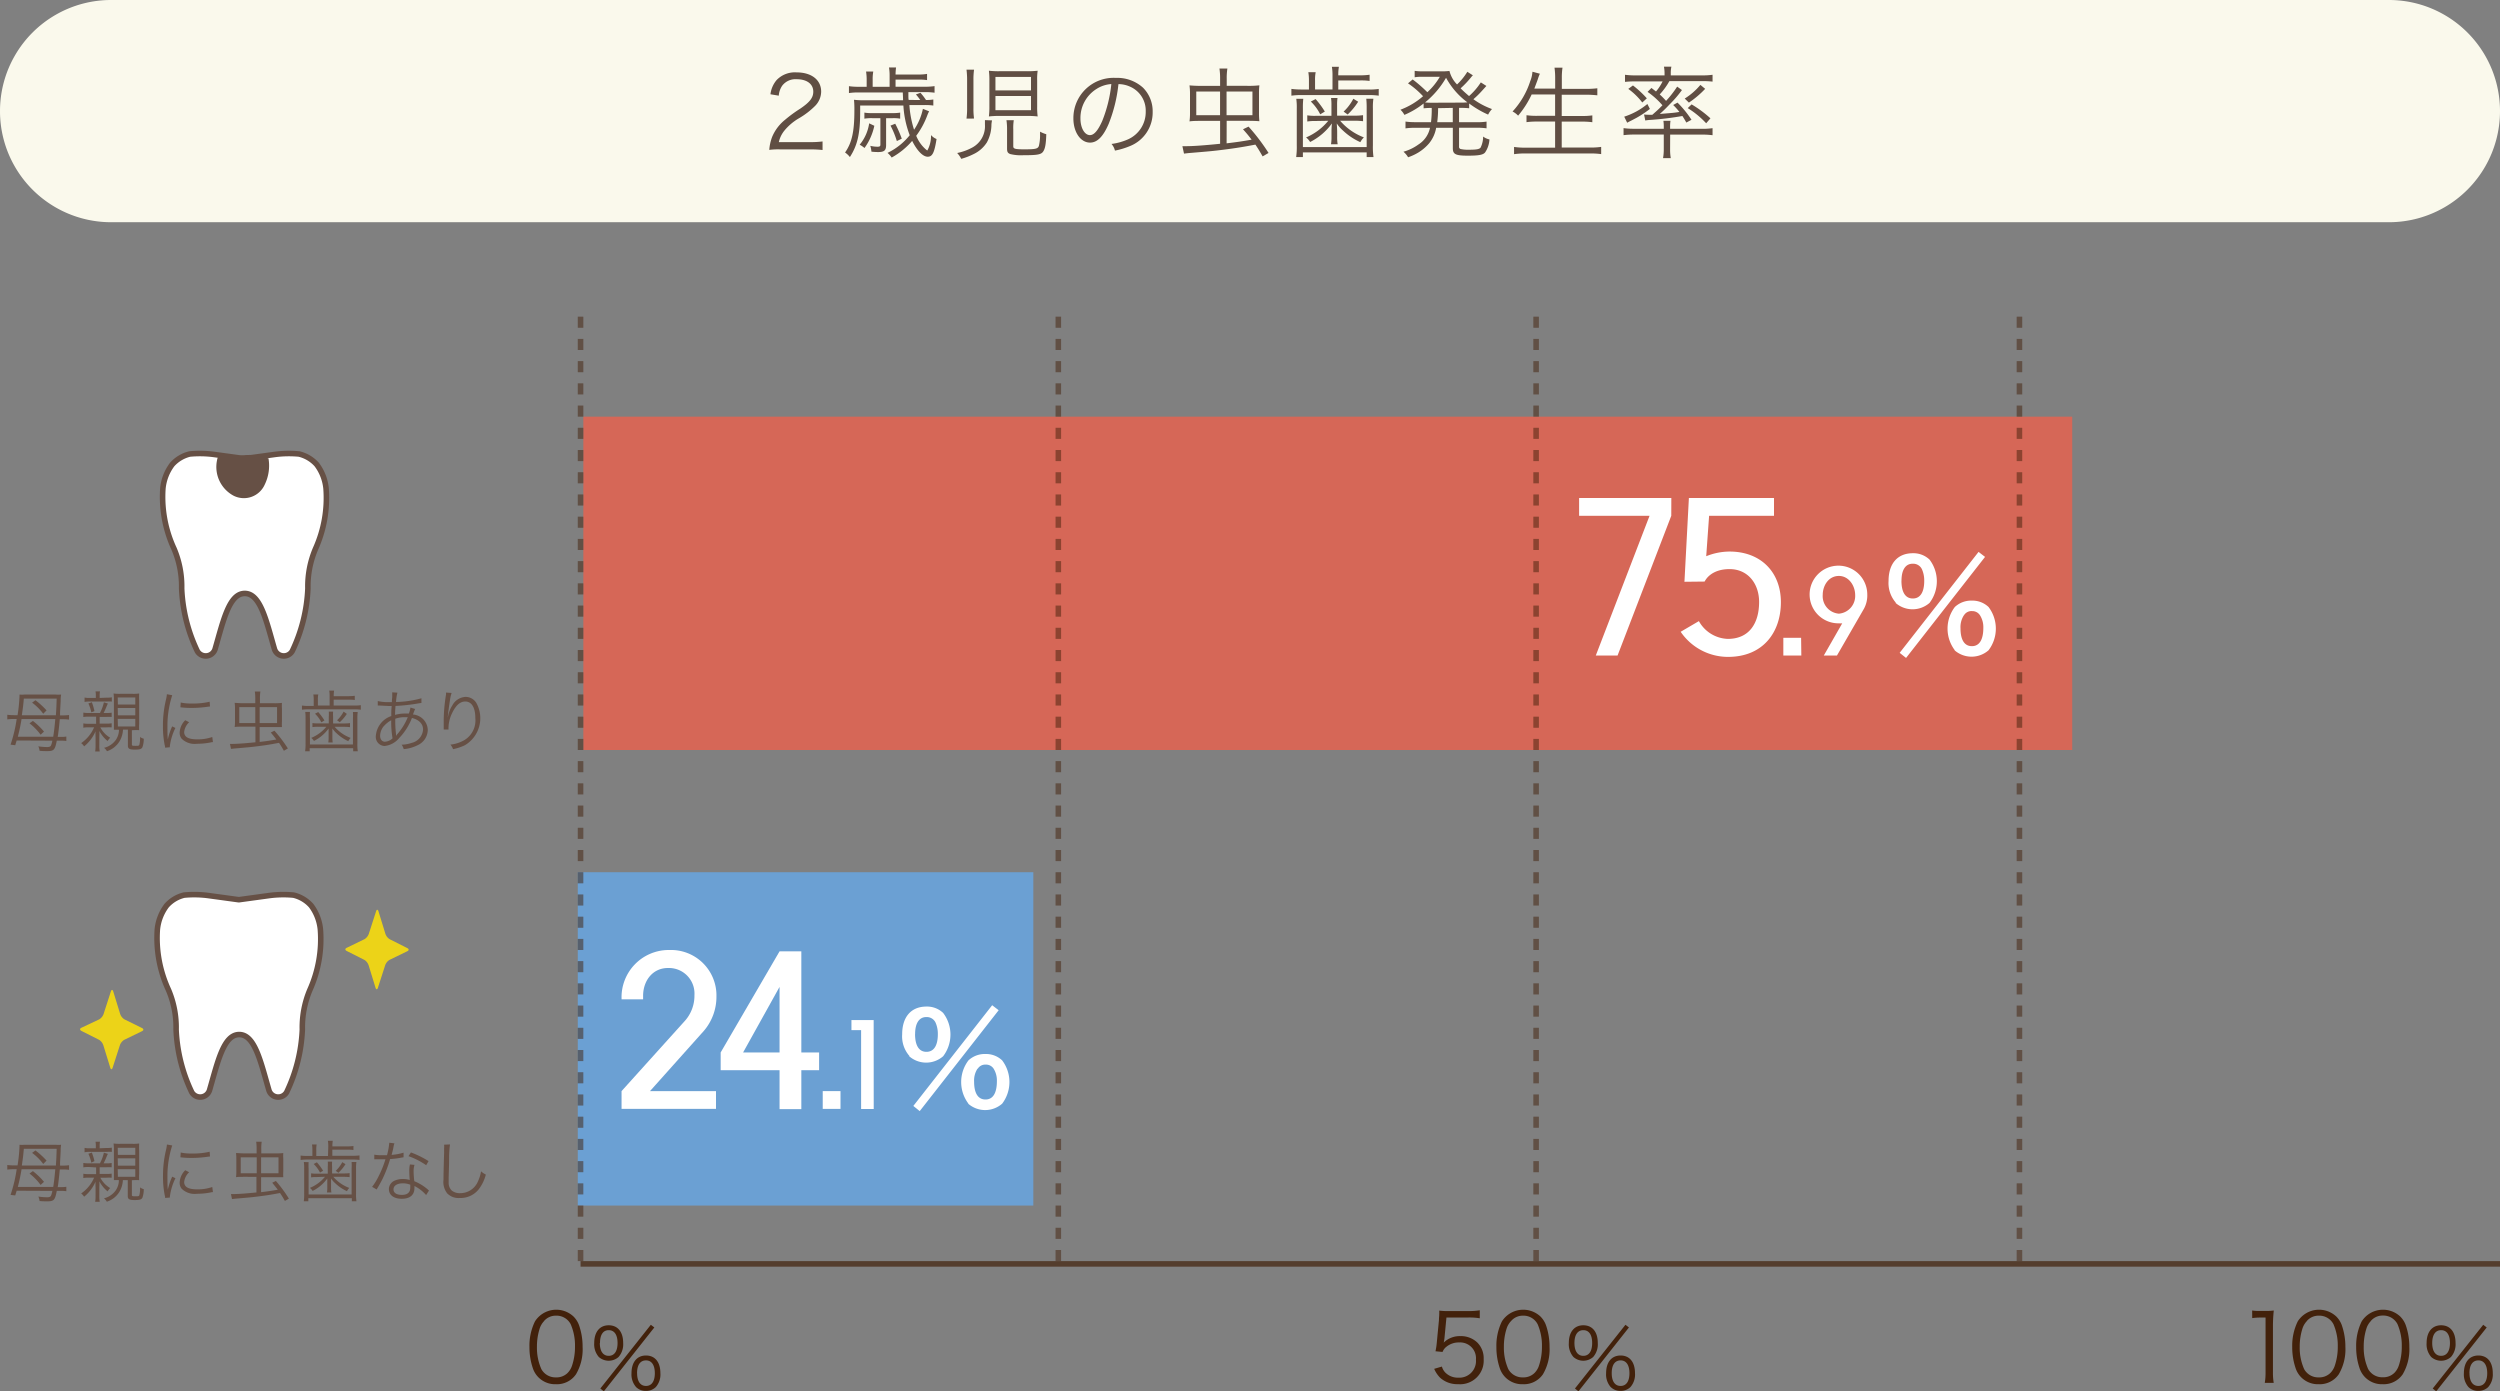 <svg xmlns="http://www.w3.org/2000/svg" viewBox="0 0 450 250.44"><rect x="0" y="0" width="450" height="250.44" fill="#808080" stroke="none"/><defs><style>.cls-1{fill:#faf9ec;}.cls-1,.cls-10,.cls-9{fill-rule:evenodd;}.cls-2{fill:#eb614c;opacity:0.8;}.cls-3{fill:#6ba0d3;}.cls-10,.cls-4{fill:#665045;}.cls-5{fill:#604e43;}.cls-6,.cls-7{fill:#42210b;}.cls-7{opacity:0.7;}.cls-8{fill:none;stroke:#42210b;stroke-miterlimit:10;stroke-dasharray:2 2;opacity:0.5;}.cls-12,.cls-9{fill:#fff;}.cls-9{stroke:#665045;stroke-linecap:round;stroke-linejoin:round;}.cls-11{fill:#ecd318;}</style></defs><title>img1</title><g id="レイヤー_2" data-name="レイヤー 2"><g id="contents"><path class="cls-1" d="M20,0H430a20,20,0,0,1,0,40H20A20,20,0,0,1,20,0Z"/><rect class="cls-2" x="105" y="75" width="268" height="60"/><rect class="cls-3" x="104" y="157" width="82" height="60"/><path class="cls-4" d="M3,133.29c-.1.32-.12.42-.26.85l-.84-.1A25.75,25.75,0,0,0,3,129.42H2.52a8.66,8.66,0,0,0-1.21.07v-.83a8.56,8.56,0,0,0,1.21.07h.64a27.45,27.45,0,0,0,.35-3.42c0-.07,0-.14,0-.29a5.64,5.64,0,0,0,.88,0H10a6.61,6.61,0,0,0,1,0,6.38,6.38,0,0,0-.08.8v.36l-.11,2c0,.11,0,.2,0,.59h.41a8.56,8.56,0,0,0,1.21-.07v.83a8.31,8.31,0,0,0-1.21-.07h-.46c-.11,1.21-.23,2.36-.37,3.18h.55a5.77,5.77,0,0,0,1-.06v.8a6.35,6.35,0,0,0-1.06-.06h-.66c-.31,1.66-.52,1.88-1.71,1.88-.42,0-.91,0-1.39-.06a2.44,2.44,0,0,0-.22-.8,10.77,10.77,0,0,0,1.59.13c.36,0,.56-.08.67-.25a3.28,3.28,0,0,0,.26-.9Zm.88-3.86c-.2,1.2-.37,2-.67,3.18H9.58c.14-.88.24-1.67.37-3.18Zm6.18-.68c.08-1.32.1-1.47.14-3H4.29c-.12,1.39-.16,1.63-.36,3Zm-2.75,3.5a10,10,0,0,0-2-2.05l.61-.44a12.91,12.91,0,0,1,2,1.93Zm.47-3.77a9.43,9.43,0,0,0-2-2l.6-.44a14.3,14.3,0,0,1,2,1.83Z"/><path class="cls-4" d="M16,129a4.34,4.34,0,0,0-1,.07v-.8a5.11,5.11,0,0,0,1,.07H18a3.09,3.09,0,0,1,.14-.31,7.12,7.12,0,0,0,.56-1.61l.72.22c-.12.24-.12.24-.37.84-.16.37-.23.53-.4.86h.5a4.85,4.85,0,0,0,.95-.06v.77a7.23,7.23,0,0,0-1,0H17.94v1.2H19.1a5.27,5.27,0,0,0,1-.06v.74a7,7,0,0,0-1,0H18.06a4.63,4.63,0,0,0,1.77,1.86,3.32,3.32,0,0,0-.46.6,5.83,5.83,0,0,1-1.49-1.82,7.42,7.42,0,0,1,0,1v1.56a5.79,5.79,0,0,0,.07,1.13h-.82a6.14,6.14,0,0,0,.07-1.13v-1.5a7.92,7.92,0,0,1,0-1,7.12,7.12,0,0,1-2.06,2.72,2.31,2.31,0,0,0-.53-.59,6.56,6.56,0,0,0,2.33-2.84H16a4.4,4.4,0,0,0-1,.07v-.78a4.27,4.27,0,0,0,1,.07h1.3V129Zm3.13-3.42a6,6,0,0,0,1-.06v.76a6.5,6.5,0,0,0-.91,0H16.08a3.9,3.9,0,0,0-.86.07v-.79a4.3,4.3,0,0,0,.95.07h1.08v-.34a4,4,0,0,0-.06-.84H18a3.83,3.83,0,0,0-.06.83v.35Zm-2.69,2.64a7.8,7.8,0,0,0-.53-1.6l.62-.22A9.72,9.72,0,0,1,17,128Zm4.89,3.14a8.24,8.24,0,0,0-.83,0c0-.29,0-.52,0-1.17V126a7.42,7.42,0,0,0-.06-1.17,8,8,0,0,0,1.15.06h2.3a7.37,7.37,0,0,0,1.16-.06,12.07,12.07,0,0,0,0,1.25v4.22a8.8,8.8,0,0,0,0,1.13,8.38,8.38,0,0,0-1.09,0h-.22V134c0,.22.08.25.62.25s.66,0,.73-.22a5.1,5.1,0,0,0,.12-1.38,1.91,1.91,0,0,0,.67.32,4.49,4.49,0,0,1-.24,1.52c-.17.34-.48.44-1.37.44s-1.25-.12-1.25-.71v-2.89h-.88a4.49,4.49,0,0,1-.65,2.15,4.2,4.2,0,0,1-2.24,1.74,1.93,1.93,0,0,0-.52-.61,3.64,3.64,0,0,0,2.14-1.46,3.31,3.31,0,0,0,.55-1.81Zm-.11-4.54h3.13v-1.28H21.19Zm0,1.94h3.13v-1.32H21.19Zm0,2h3.13V129.4H21.19Z"/><path class="cls-4" d="M31,125.14a16.93,16.93,0,0,0-.5,1.92,17.73,17.73,0,0,0-.36,3.75c0,.94,0,1.64.07,2.28a11.15,11.15,0,0,1,.78-2.34l.58.28a10.46,10.46,0,0,0-1,3.3v.18l-.86.07c0-.19,0-.25-.07-.48a17.18,17.18,0,0,1-.31-3.39,19.86,19.86,0,0,1,.54-4.75,6.65,6.65,0,0,0,.17-1ZM34.05,130a2.79,2.79,0,0,0-.9,1.76c0,.89.76,1.32,2.3,1.32a7.9,7.9,0,0,0,2.76-.42l.12.92c-.16,0-.18,0-.42.06a12.44,12.44,0,0,1-2.46.24,3.33,3.33,0,0,1-2.75-.91,1.7,1.7,0,0,1-.36-1.1,3.31,3.31,0,0,1,1-2.23Zm-1.52-3.55a8.15,8.15,0,0,0,2,.18,12.82,12.82,0,0,0,3.21-.32l.06.85-.83.11a20.29,20.29,0,0,1-2.58.16,16,16,0,0,1-1.92-.12Z"/><path class="cls-4" d="M46.74,133.55c1.39-.17,1.87-.24,3-.44-.35-.46-.52-.66-1-1.26l.66-.32a24.35,24.35,0,0,1,2.42,3.19l-.72.42c-.38-.67-.52-.9-.88-1.43-1.44.28-2.3.42-3.83.61-1.34.17-1.49.18-4.29.42l-.52.06-.19-.9a5.45,5.45,0,0,0,.59,0c.73,0,2.21-.11,4-.29v-2.81H43.62c-.48,0-1,0-1.38.06a6.82,6.82,0,0,0,.06-1v-2.34a7.32,7.32,0,0,0-.06-1c.41,0,.86.06,1.48.06h2.23v-.86a8.2,8.2,0,0,0-.08-1.24h1a7.38,7.38,0,0,0-.08,1.24v.86h2.48a11.51,11.51,0,0,0,1.48-.06,8.35,8.35,0,0,0,0,1v2.35a8.6,8.6,0,0,0,0,1c-.4,0-.79,0-1.4,0H46.74Zm-3.67-6.27v2.87h2.88v-2.87Zm6.8,2.87v-2.87H46.74v2.87Z"/><path class="cls-4" d="M59.33,125.31a5.91,5.91,0,0,0-.07-1h.88a5.64,5.64,0,0,0-.07,1h2.61a7.9,7.9,0,0,0,1.18-.07V126a7.45,7.45,0,0,0-1.18-.06H60.06V127h3.68a8.07,8.07,0,0,0,1.21-.07v.82a8.3,8.3,0,0,0-1.21-.07H55.62a9,9,0,0,0-1.27.07V127a9.07,9.07,0,0,0,1.28.07h.84V126a5.89,5.89,0,0,0-.07-1h.89a4.74,4.74,0,0,0-.07,1V127h2.11Zm-3.54,2.84a10.16,10.16,0,0,0,0,1.19V134h7.74v-4.65a10.72,10.72,0,0,0,0-1.19h.86a7.44,7.44,0,0,0-.06,1.2v4.45a8.61,8.61,0,0,0,.07,1.42h-.83v-.56H55.74v.56h-.82A8.86,8.86,0,0,0,55,133.8v-4.45a7.68,7.68,0,0,0-.06-1.2Zm1.45,2.67a6,6,0,0,0-1,.06v-.73a5.59,5.59,0,0,0,1,.06h1.94V129a5.87,5.87,0,0,0,0-.91h.78a5.86,5.86,0,0,0,0,.91v1.22H62a7.24,7.24,0,0,0,1-.06v.73a7.63,7.63,0,0,0-1-.06H60.24a7.1,7.1,0,0,0,2.88,2,2.33,2.33,0,0,0-.43.58A7.55,7.55,0,0,1,60.6,132a4.18,4.18,0,0,1-.77-.88c0,.56,0,.79,0,1v.61a4.88,4.88,0,0,0,.06.91h-.8a5,5,0,0,0,.06-.91v-.6c0-.26,0-.41,0-1a7.22,7.22,0,0,1-2.64,2.24,2,2,0,0,0-.49-.55,7,7,0,0,0,2.72-2Zm.6-.8a5.64,5.64,0,0,0-1.14-1.55l.58-.3a10.81,10.81,0,0,1,1.12,1.51Zm4.59-1.52A8,8,0,0,1,61.16,130l-.49-.35a5.69,5.69,0,0,0,1.18-1.56Z"/><path class="cls-4" d="M68,126.19a8.36,8.36,0,0,0,2.24.19h.3c0-.29,0-.29.06-.9,0-.13,0-.6,0-.68a1.26,1.26,0,0,0,0-.18l.94.06a8,8,0,0,0-.25,1.68,18.4,18.4,0,0,0,4.57-.67l0,.84-.42.06a33.57,33.57,0,0,1-4.25.48c-.07,1-.07,1-.08,1.61a6.34,6.34,0,0,1,1.78-.24c.25,0,.4,0,.7,0a4.52,4.52,0,0,0,.29-1.08l.83.25c0,.07-.17.4-.37,1A2.88,2.88,0,0,1,77,131.39a3.08,3.08,0,0,1-1.88,2.77,6.63,6.63,0,0,1-2.45.68,2.46,2.46,0,0,0-.38-.8,5.59,5.59,0,0,0,1.8-.32,2.64,2.64,0,0,0,2.06-2.4c0-1-.68-1.75-2-2.09a10.79,10.79,0,0,1-2.28,3.6,3.93,3.93,0,0,1-2.67,1.45,1.64,1.64,0,0,1-1.55-1.82,4.09,4.09,0,0,1,2.78-3.57c0-.88,0-.94.07-1.81H70L68.42,127H68Zm1.15,4.44a2.83,2.83,0,0,0-.73,1.79c0,.66.35,1.09.86,1.09a2.17,2.17,0,0,0,1.38-.61,17,17,0,0,1-.24-3.25A4.29,4.29,0,0,0,69.18,130.62Zm2.19,1.77a1.3,1.3,0,0,1,.23-.31,10.84,10.84,0,0,0,1.83-3l-.58,0a5.4,5.4,0,0,0-1.67.28,20.13,20.13,0,0,0,.13,2.75.81.81,0,0,1,0,.17v.13Z"/><path class="cls-4" d="M81.29,124.73A6.84,6.84,0,0,0,81,126c-.19,1.21-.36,2.52-.4,3.13h0l.08-.35a5.35,5.35,0,0,1,.73-1.79,2.86,2.86,0,0,1,2.4-1.55,2.26,2.26,0,0,1,1.92,1.07,5.65,5.65,0,0,1-2.05,7.63,9.11,9.11,0,0,1-2.13.71,2.48,2.48,0,0,0-.48-.82,6.32,6.32,0,0,0,2.43-.76,4.13,4.13,0,0,0,2.06-4c0-1.93-.67-3-1.82-3-.91,0-1.68.68-2.36,2.09a6.25,6.25,0,0,0-.65,2.67s0,.11,0,.29l-.86,0V131l0-1.25v-.28a30.32,30.32,0,0,1,.41-4.43,2.4,2.4,0,0,0,0-.38Z"/><path class="cls-4" d="M3,214.33c-.1.32-.12.42-.26.85l-.84-.1A25.75,25.75,0,0,0,3,210.46H2.52a8.66,8.66,0,0,0-1.21.07v-.83a8.56,8.56,0,0,0,1.21.07h.64a27.45,27.45,0,0,0,.35-3.42c0-.07,0-.14,0-.29a5.64,5.64,0,0,0,.88,0H10a6.61,6.61,0,0,0,1,0,6.38,6.38,0,0,0-.08.8v.36l-.11,2c0,.11,0,.2,0,.59h.41a8.56,8.56,0,0,0,1.21-.07v.83a8.31,8.31,0,0,0-1.21-.07h-.46c-.11,1.21-.23,2.36-.37,3.18h.55a5.77,5.77,0,0,0,1-.06v.8a6.35,6.35,0,0,0-1.06-.06h-.66c-.31,1.66-.52,1.88-1.71,1.88-.42,0-.91,0-1.39-.06a2.44,2.44,0,0,0-.22-.8,10.77,10.77,0,0,0,1.59.13c.36,0,.56-.08.67-.25a3.28,3.28,0,0,0,.26-.9Zm.88-3.86c-.2,1.2-.37,2-.67,3.18H9.58c.14-.88.24-1.67.37-3.18Zm6.18-.68c.08-1.32.1-1.47.14-3H4.29c-.12,1.39-.16,1.63-.36,3Zm-2.75,3.5a10,10,0,0,0-2-2.05l.61-.44a12.91,12.91,0,0,1,2,1.93Zm.47-3.77a9.43,9.43,0,0,0-2-2l.6-.44a14.3,14.3,0,0,1,2,1.83Z"/><path class="cls-4" d="M16,210.06a4.34,4.34,0,0,0-1,.07v-.8a5.11,5.11,0,0,0,1,.07H18a3.09,3.09,0,0,1,.14-.31,7.12,7.12,0,0,0,.56-1.61l.72.22c-.12.24-.12.24-.37.84-.16.37-.23.53-.4.86h.5a4.85,4.85,0,0,0,.95-.06v.77a7.23,7.23,0,0,0-1,0H17.94v1.2H19.1a5.27,5.27,0,0,0,1-.06v.74a7,7,0,0,0-1,0H18.06a4.63,4.63,0,0,0,1.77,1.86,3.32,3.32,0,0,0-.46.6,5.83,5.83,0,0,1-1.49-1.82,7.42,7.42,0,0,1,0,1v1.56a5.79,5.79,0,0,0,.07,1.13h-.82a6.14,6.14,0,0,0,.07-1.13v-1.5a7.92,7.92,0,0,1,0-1,7.12,7.12,0,0,1-2.06,2.72,2.31,2.31,0,0,0-.53-.59,6.56,6.56,0,0,0,2.33-2.84H16a4.4,4.4,0,0,0-1,.07v-.78a4.27,4.27,0,0,0,1,.07h1.3v-1.2Zm3.13-3.42a6,6,0,0,0,1-.06v.76a6.5,6.5,0,0,0-.91,0H16.08a3.9,3.9,0,0,0-.86.07v-.79a4.3,4.3,0,0,0,.95.07h1.08v-.34a4,4,0,0,0-.06-.84H18a3.83,3.83,0,0,0-.06.83v.35Zm-2.69,2.64a7.8,7.8,0,0,0-.53-1.6l.62-.22A9.72,9.72,0,0,1,17,209Zm4.89,3.14a8.24,8.24,0,0,0-.83,0c0-.29,0-.52,0-1.17V207a7.42,7.42,0,0,0-.06-1.17,8,8,0,0,0,1.15.06h2.3a7.37,7.37,0,0,0,1.16-.06,12.07,12.07,0,0,0,0,1.25v4.22a8.8,8.8,0,0,0,0,1.13,8.38,8.38,0,0,0-1.09,0h-.22v2.65c0,.22.08.25.62.25s.66,0,.73-.22a5.1,5.1,0,0,0,.12-1.38,1.91,1.91,0,0,0,.67.32,4.49,4.49,0,0,1-.24,1.52c-.17.34-.48.44-1.37.44S23,215.9,23,215.31v-2.89h-.88a4.49,4.49,0,0,1-.65,2.15,4.2,4.2,0,0,1-2.24,1.74,1.93,1.93,0,0,0-.52-.61,3.64,3.64,0,0,0,2.14-1.46,3.31,3.31,0,0,0,.55-1.81Zm-.11-4.54h3.13v-1.28H21.19Zm0,1.94h3.13V208.5H21.19Zm0,2h3.13v-1.37H21.19Z"/><path class="cls-4" d="M31,206.18a16.93,16.93,0,0,0-.5,1.92,17.73,17.73,0,0,0-.36,3.75c0,.94,0,1.64.07,2.28A11.15,11.15,0,0,1,31,211.8l.58.28a10.46,10.46,0,0,0-1,3.3v.18l-.86.07c0-.19,0-.25-.07-.48a17.18,17.18,0,0,1-.31-3.39,19.86,19.86,0,0,1,.54-4.75,6.65,6.65,0,0,0,.17-1ZM34.05,211a2.79,2.79,0,0,0-.9,1.76c0,.89.76,1.32,2.3,1.32a7.9,7.9,0,0,0,2.76-.42l.12.92c-.16,0-.18,0-.42.06a12.44,12.44,0,0,1-2.46.24,3.33,3.33,0,0,1-2.75-.91,1.7,1.7,0,0,1-.36-1.1,3.31,3.31,0,0,1,1-2.23Zm-1.52-3.55a8.15,8.15,0,0,0,2,.18,12.82,12.82,0,0,0,3.21-.32l.06.85-.83.11a20.29,20.29,0,0,1-2.58.16,16,16,0,0,1-1.92-.12Z"/><path class="cls-4" d="M47,214.59c1.39-.17,1.87-.24,3-.44-.35-.46-.52-.66-1-1.26l.66-.32A24.35,24.35,0,0,1,52,215.75l-.72.42c-.38-.67-.52-.9-.88-1.43-1.44.28-2.3.42-3.83.61-1.34.17-1.49.18-4.29.42l-.52.06-.19-.9a5.45,5.45,0,0,0,.59,0c.73,0,2.21-.11,4-.29v-2.81H43.86c-.48,0-1,0-1.38.06a6.82,6.82,0,0,0,.06-1v-2.34a7.32,7.32,0,0,0-.06-1c.41,0,.86.06,1.48.06h2.23v-.86a8.2,8.2,0,0,0-.08-1.24h1a7.38,7.38,0,0,0-.08,1.24v.86h2.48a11.51,11.51,0,0,0,1.48-.06,8.35,8.35,0,0,0,0,1v2.35a8.6,8.6,0,0,0,0,1c-.4,0-.79,0-1.4,0H47Zm-3.67-6.27v2.87h2.88v-2.87Zm6.8,2.87v-2.87H47v2.87Z"/><path class="cls-4" d="M59.09,206.35a6,6,0,0,0-.07-1h.88a5.64,5.64,0,0,0-.07,1h2.61a7.9,7.9,0,0,0,1.18-.07V207a7.45,7.45,0,0,0-1.18-.06H59.82v1.1H63.5a8.08,8.08,0,0,0,1.21-.07v.82a8.3,8.3,0,0,0-1.21-.07H55.38a9,9,0,0,0-1.27.07V208a9.07,9.07,0,0,0,1.28.07h.84V207a5.89,5.89,0,0,0-.07-1H57a4.74,4.74,0,0,0-.07,1v1.08h2.11Zm-3.54,2.84a10.16,10.16,0,0,0,0,1.19V215h7.74v-4.65a10.72,10.72,0,0,0,0-1.19h.86a7.51,7.51,0,0,0-.06,1.2v4.45a8.61,8.61,0,0,0,.07,1.42h-.83v-.56H55.5v.56h-.82a8.86,8.86,0,0,0,.07-1.42v-4.45a7.68,7.68,0,0,0-.06-1.2ZM57,211.87a6,6,0,0,0-1,.06v-.73a5.59,5.59,0,0,0,1,.06H59V210a5.87,5.87,0,0,0,0-.91h.78a5.87,5.87,0,0,0,0,.91v1.22h2.15a7.24,7.24,0,0,0,1-.06v.73a7.63,7.63,0,0,0-1-.06H60a7.1,7.1,0,0,0,2.88,2,2.33,2.33,0,0,0-.43.58A7.55,7.55,0,0,1,60.36,213a4.18,4.18,0,0,1-.77-.88c0,.56,0,.79,0,1v.61a4.88,4.88,0,0,0,.06.91h-.8a5,5,0,0,0,.06-.91v-.6c0-.26,0-.41,0-1a7.22,7.22,0,0,1-2.64,2.24,2,2,0,0,0-.49-.55,7,7,0,0,0,2.72-2Zm.6-.8a5.64,5.64,0,0,0-1.14-1.55l.58-.3a10.81,10.81,0,0,1,1.12,1.51Zm4.59-1.52a8.06,8.06,0,0,1-1.27,1.55l-.49-.35a5.69,5.69,0,0,0,1.18-1.56Z"/><path class="cls-4" d="M71,205.8a3.76,3.76,0,0,0-.19.77c-.08.41-.16.7-.32,1.31a10,10,0,0,0,2.15-.4l0,.83-.42.07a14.39,14.39,0,0,1-2,.25,22.33,22.33,0,0,1-1.33,3.5c-.29.58-.4.78-.85,1.57-.11.17-.18.31-.24.41l-.82-.48a10.6,10.6,0,0,0,1.15-1.87,18,18,0,0,0,1.25-3.09l-.89,0H67.37v-.83a7.64,7.64,0,0,0,1.43.1h.86a12.38,12.38,0,0,0,.41-2.25Zm5.7,9.31a6.87,6.87,0,0,0-2.1-1.63,2.49,2.49,0,0,1,0,.38c0,1.24-.82,1.92-2.28,1.92S70,215.11,70,214a1.7,1.7,0,0,1,1.12-1.52,3.51,3.51,0,0,1,1.42-.26,3.93,3.93,0,0,1,1.21.18c-.06-.78-.08-1.34-.08-1.64a4.84,4.84,0,0,1,.12-1.16l.82.08a3.67,3.67,0,0,0-.16,1.12,14.25,14.25,0,0,0,.13,1.82A8.58,8.58,0,0,1,77,214.1a1.19,1.19,0,0,0,.22.19ZM72.5,213c-1,0-1.67.42-1.67,1.08s.58,1,1.52,1,1.5-.41,1.5-1.31c0-.14,0-.52,0-.52A3.55,3.55,0,0,0,72.5,213Zm4.21-3.26a13,13,0,0,0-3.18-1.63l.44-.67A16.51,16.51,0,0,1,77.14,209Z"/><path class="cls-4" d="M81,206a18.55,18.55,0,0,0-.16,2.53c0,1.44-.08,3.07-.08,3.61,0,.14,0,.44,0,.72a1.89,1.89,0,0,0,.56,1.44,2.26,2.26,0,0,0,1.5.47A3.44,3.44,0,0,0,86,212.72a7.1,7.1,0,0,0,.59-1.88,3.4,3.4,0,0,0,.86.58,7.29,7.29,0,0,1-1.33,2.72,4.2,4.2,0,0,1-3.38,1.5,2.84,2.84,0,0,1-2.25-.84,3.34,3.34,0,0,1-.66-2.46c0-.8,0-1.1.11-4.88,0-.36,0-.59,0-.78a3.72,3.72,0,0,0,0-.64Z"/><path class="cls-5" d="M140.47,26.89a12.8,12.8,0,0,0-2,.09,8.19,8.19,0,0,1,.52-2.35,7.83,7.83,0,0,1,2.32-3.07,24.1,24.1,0,0,1,2.73-2c1.77-1.2,2.35-2,2.35-3.07,0-1.36-1.14-2.23-3-2.23a3,3,0,0,0-2.59,1.16,3.61,3.61,0,0,0-.62,1.8l-1.5-.25a4.85,4.85,0,0,1,1.12-2.57,4.56,4.56,0,0,1,3.59-1.37c2.69,0,4.42,1.36,4.42,3.46a3.72,3.72,0,0,1-1.05,2.53,14.05,14.05,0,0,1-3,2.3,9.71,9.71,0,0,0-2.57,2.19,5,5,0,0,0-1,2.07h5.69a15.55,15.55,0,0,0,2.18-.12V27a20.08,20.08,0,0,0-2.19-.11Z"/><path class="cls-5" d="M165.64,18a8.13,8.13,0,0,0-.78-1l.82-.3a10.79,10.79,0,0,1,1,1.3,8,8,0,0,0,1.32-.09V19a10.12,10.12,0,0,0-1.62-.09h-2.69a18.44,18.44,0,0,0,.84,4.44,10.37,10.37,0,0,0,1.59-3.76l1.12.45a5.81,5.81,0,0,0-.32.71,14.64,14.64,0,0,1-2,3.69A6.38,6.38,0,0,0,166.78,27l.14.09h0a5.43,5.43,0,0,0,.66-2.78,2.53,2.53,0,0,0,1,.71c-.39,2.48-.75,3.19-1.59,3.19s-1.87-1-2.8-2.85a13.28,13.28,0,0,1-3.69,3,3.88,3.88,0,0,0-.75-.84,11.48,11.48,0,0,0,4-3.18A17.74,17.74,0,0,1,162.61,19h-7.78v1.21c0,3.91-.52,6-1.85,8.06a3.87,3.87,0,0,0-.87-.82c1.23-1.75,1.68-3.75,1.68-7.6a17.57,17.57,0,0,0-.07-1.89,14.36,14.36,0,0,0,1.75.09h7.08c0-.34,0-.34-.05-1.41h-8a11.27,11.27,0,0,0-1.69.11V15.51a11,11,0,0,0,1.71.11H156V14.37a9.23,9.23,0,0,0-.11-1.5h1.3a7.75,7.75,0,0,0-.11,1.52v1.23h3.05v-2a9.1,9.1,0,0,0-.11-1.48h1.27a10.78,10.78,0,0,0-.09,1.27h4.12a7.81,7.81,0,0,0,1.55-.11v1.12a9.05,9.05,0,0,0-1.55-.09h-4.12v1.28h5.33a11,11,0,0,0,1.69-.11v1.19a11.53,11.53,0,0,0-1.71-.11h-3c0,1.09,0,1.09.05,1.41Zm-8.26,4.64a10.51,10.51,0,0,1-1.77,4,4.71,4.71,0,0,0-.87-.59,7.75,7.75,0,0,0,1.71-3.85ZM157,21.27a7.65,7.65,0,0,0-1.41.09V20.27a7.31,7.31,0,0,0,1.41.09h3.67a7.74,7.74,0,0,0,1.36-.09v1.09a6.5,6.5,0,0,0-1.34-.09H159.5v4.82c0,1-.34,1.28-1.44,1.28a11.75,11.75,0,0,1-1.2-.07,5,5,0,0,0-.21-1.05,5.77,5.77,0,0,0,1.3.16c.39,0,.52-.09.52-.37V21.27Zm4.14,1a21.08,21.08,0,0,1,1.18,2.69l-.89.43a15.26,15.26,0,0,0-1.14-2.78Z"/><path class="cls-5" d="M178.57,21.67a4.7,4.7,0,0,0-.11.73,6.78,6.78,0,0,1-.82,3.23,5.79,5.79,0,0,1-2.46,2.14,11.51,11.51,0,0,1-2.16.82,4.52,4.52,0,0,0-.73-1.05,9.61,9.61,0,0,0,2.75-1,4.35,4.35,0,0,0,2.25-4.1c0-.32,0-.61,0-.82Zm-4.6-.32a14.18,14.18,0,0,0,.11-2V14.48a14.39,14.39,0,0,0-.11-1.94h1.36a12.69,12.69,0,0,0-.11,1.89v5a12,12,0,0,0,.11,1.91Zm12.72-2.14a12.66,12.66,0,0,0,.09,1.75,15.58,15.58,0,0,0-2-.09H180a15.76,15.76,0,0,0-2,.09,14.39,14.39,0,0,0,.09-1.87V14.57a13.49,13.49,0,0,0-.09-1.84,15,15,0,0,0,2,.09h4.78a15.82,15.82,0,0,0,2-.09,10.25,10.25,0,0,0-.09,1.73Zm-7.51-2.94h6.4V13.85h-6.4Zm0,3.57h6.4V17.28h-6.4Zm3.21,6.49c0,.46.32.55,2.05.55,2,0,2.41-.11,2.57-.66a8.29,8.29,0,0,0,.2-2.07V23.7a5.72,5.72,0,0,0,1.12.46c-.05,1.8-.21,2.64-.59,3.16s-1.14.62-3.55.62a8.1,8.1,0,0,1-2.35-.21c-.45-.18-.57-.39-.57-1V23.34a10.66,10.66,0,0,0-.11-1.71h1.32a9.41,9.41,0,0,0-.09,1.68Z"/><path class="cls-5" d="M199.58,22.25c-1,2.35-2.09,3.42-3.37,3.42-1.69,0-3-1.86-3-4.35a7.24,7.24,0,0,1,7.63-7.3,6.9,6.9,0,0,1,4.91,1.77,6,6,0,0,1,1.73,4.35,6.5,6.5,0,0,1-4.08,6.15,13.8,13.8,0,0,1-2.71.82,2.83,2.83,0,0,0-.62-1.2,10.68,10.68,0,0,0,3-.84,5.38,5.38,0,0,0,3.16-5,4.7,4.7,0,0,0-2.84-4.48,5.14,5.14,0,0,0-2.07-.45A26.74,26.74,0,0,1,199.58,22.25ZM197.39,16a6.17,6.17,0,0,0-2.91,5.32c0,1.71.75,3,1.71,3,.75,0,1.46-.84,2.23-2.59a24.5,24.5,0,0,0,1.62-6.6A5.63,5.63,0,0,0,197.39,16Z"/><path class="cls-5" d="M220.79,25.8c2.07-.25,2.78-.36,4.5-.66-.52-.68-.77-1-1.55-1.87l1-.48a36.23,36.23,0,0,1,3.6,4.74l-1.07.62c-.57-1-.77-1.34-1.3-2.12-2.14.41-3.42.62-5.69.91-2,.25-2.21.27-6.39.62l-.77.09-.29-1.34a8.27,8.27,0,0,0,.87,0c1.09,0,3.28-.16,5.92-.43V21.76h-3.46c-.71,0-1.46,0-2.05.09a10.2,10.2,0,0,0,.09-1.52V16.85a11,11,0,0,0-.09-1.48c.61.05,1.28.09,2.19.09h3.32V14.17a12.2,12.2,0,0,0-.12-1.84h1.43a11,11,0,0,0-.12,1.84v1.28h3.69a17.09,17.09,0,0,0,2.19-.09,12.53,12.53,0,0,0-.07,1.48v3.5a12.94,12.94,0,0,0,.07,1.48c-.59-.05-1.18-.07-2.09-.07h-3.8Zm-5.46-9.33v4.26h4.28V16.48Zm10.11,4.26V16.48h-4.66v4.26Z"/><path class="cls-5" d="M239.85,13.55a8.86,8.86,0,0,0-.11-1.52H241a8.39,8.39,0,0,0-.11,1.53h3.89a11.72,11.72,0,0,0,1.75-.11v1.12a11.05,11.05,0,0,0-1.75-.09h-3.89v1.64h5.48a12,12,0,0,0,1.8-.11v1.21a12.34,12.34,0,0,0-1.8-.11H234.34a13.37,13.37,0,0,0-1.89.11V16a13.48,13.48,0,0,0,1.91.11h1.25V14.51A8.85,8.85,0,0,0,235.5,13h1.32a7.08,7.08,0,0,0-.11,1.5v1.6h3.14Zm-5.26,4.23a15.16,15.16,0,0,0-.07,1.77v6.92H246V19.54a16,16,0,0,0-.07-1.77h1.28a11.14,11.14,0,0,0-.09,1.78v6.62a12.85,12.85,0,0,0,.11,2.1H246v-.84H234.52v.84h-1.21a13.25,13.25,0,0,0,.11-2.1V19.56a11.41,11.41,0,0,0-.09-1.78Zm2.16,4a8.84,8.84,0,0,0-1.44.09V20.76a8.3,8.3,0,0,0,1.46.09h2.89V19a8.81,8.81,0,0,0-.07-1.36h1.16a8.81,8.81,0,0,0-.07,1.36v1.82h3.19a10.52,10.52,0,0,0,1.48-.09v1.09a11.45,11.45,0,0,0-1.44-.09h-2.69a10.55,10.55,0,0,0,4.28,3,3.47,3.47,0,0,0-.64.86,11.18,11.18,0,0,1-3.1-2.07,6.22,6.22,0,0,1-1.14-1.3c.05.84.07,1.18.07,1.48v.91a7.26,7.26,0,0,0,.09,1.36h-1.2a7.38,7.38,0,0,0,.09-1.36V23.7c0-.39,0-.61.07-1.48a10.76,10.76,0,0,1-3.92,3.34,2.87,2.87,0,0,0-.73-.82,10.39,10.39,0,0,0,4-3Zm.89-1.2a8.35,8.35,0,0,0-1.69-2.3l.86-.45a16.13,16.13,0,0,1,1.66,2.25Zm6.83-2.27a11.91,11.91,0,0,1-1.89,2.3l-.73-.52a8.44,8.44,0,0,0,1.75-2.32Z"/><path class="cls-5" d="M257.58,22a18.53,18.53,0,0,0,.13-2.57,11.66,11.66,0,0,0-1.46.07v-.87a14.9,14.9,0,0,1-3.46,2.05,3.46,3.46,0,0,0-.71-.93,13.24,13.24,0,0,0,4.07-2.43A15.75,15.75,0,0,0,253.44,15l.84-.7a24.43,24.43,0,0,1,2.64,2.3,11.66,11.66,0,0,0,2.25-2.78H255.8a7.7,7.7,0,0,0-1.16.09V12.75a7.55,7.55,0,0,0,1.28.09h3.39a10.79,10.79,0,0,0,1.59-.07,5.26,5.26,0,0,0,1.37,2.43,11,11,0,0,0,1.85-2.28l1,.64a2.87,2.87,0,0,0-.37.41,17.3,17.3,0,0,1-1.84,1.93c.5.5.93.89,1.52,1.39a11.81,11.81,0,0,0,2.12-2.46l1,.64-.86.95a16.4,16.4,0,0,1-1.48,1.44,13.49,13.49,0,0,0,3.35,1.77,4.35,4.35,0,0,0-.7,1,17.55,17.55,0,0,1-3.41-2v.86a12.59,12.59,0,0,0-1.52-.07h-.3V22h3.17a11.58,11.58,0,0,0,1.78-.11v1.21a12.4,12.4,0,0,0-1.78-.11h-3.17v3.37a.41.41,0,0,0,.36.48,6,6,0,0,0,1.37.11c1.39,0,1.89-.09,2.14-.37a4.39,4.39,0,0,0,.46-2,3,3,0,0,0,1.14.52,4.58,4.58,0,0,1-.79,2.35c-.37.43-1.16.57-3.09.57-2.21,0-2.71-.25-2.71-1.34V23h-3a6.07,6.07,0,0,1-1.27,2.8,8.15,8.15,0,0,1-2,1.69,9.6,9.6,0,0,1-1.78.82,4,4,0,0,0-.84-1A8.45,8.45,0,0,0,255.33,26a4.64,4.64,0,0,0,2.07-3h-2.64a12.32,12.32,0,0,0-1.77.11V21.88a11.5,11.5,0,0,0,1.77.11Zm5.28-3.53a11.58,11.58,0,0,0,1.27-.05A13.57,13.57,0,0,1,260.29,14a16.16,16.16,0,0,1-3.78,4.44,13.33,13.33,0,0,0,1.34.05Zm-4,1A19.79,19.79,0,0,1,258.7,22h2.8V19.42Z"/><path class="cls-5" d="M275.7,17a16.89,16.89,0,0,1-2.44,3.82,3.5,3.5,0,0,0-1-.75,14.62,14.62,0,0,0,3.19-5.48,5.35,5.35,0,0,0,.39-1.68l1.34.36a7.23,7.23,0,0,0-.36.95c-.05.16-.27.75-.64,1.73h3.75V14.07a12.92,12.92,0,0,0-.12-1.89h1.44a12,12,0,0,0-.12,1.89V16h4.39a16.89,16.89,0,0,0,2-.11v1.27a17.44,17.44,0,0,0-2-.11h-4.41v3.83h3.6a12.47,12.47,0,0,0,1.91-.11V22a13.48,13.48,0,0,0-1.91-.11h-3.6v4.67h5a13.69,13.69,0,0,0,2.1-.12v1.3a14.39,14.39,0,0,0-2.09-.12H274.63a14.48,14.48,0,0,0-2.1.13v-1.3a13.75,13.75,0,0,0,2.09.13h5.3V21.88h-3.26a13.2,13.2,0,0,0-1.89.11V20.74a12.37,12.37,0,0,0,1.89.11h3.26V17Z"/><path class="cls-5" d="M300.62,26.91a8.45,8.45,0,0,0,.12,1.55h-1.39a9,9,0,0,0,.13-1.55V24.22h-5.4a14.38,14.38,0,0,0-1.84.11V23.06a12.5,12.5,0,0,0,1.78.12h5.46v-.3a7,7,0,0,0-.07-1.14h1.28a6.76,6.76,0,0,0-.07,1.16v.29h5.87a12.63,12.63,0,0,0,1.77-.12v1.27a13.52,13.52,0,0,0-1.85-.11h-5.78ZM292.36,21a12.61,12.61,0,0,0,4.17-2.28l.45.89a19,19,0,0,1-2.39,1.59l-.95.5c-.27.13-.36.18-.75.39Zm3.57-.39a8.4,8.4,0,0,0,.95.05l.54,0c.93-.82,1.2-1.07,1.82-1.71a14.14,14.14,0,0,0-2.68-2.41l.7-.71.82.64a8.66,8.66,0,0,0,1.19-1.82h-5a16.7,16.7,0,0,0-1.77.09V13.46a13,13,0,0,0,1.86.11h5.26v-.37a6.35,6.35,0,0,0-.11-1.2h1.34a5.32,5.32,0,0,0-.11,1.2v.37h5.67a12.81,12.81,0,0,0,1.85-.11v1.23a16.69,16.69,0,0,0-1.77-.09h-6A12.62,12.62,0,0,1,298.75,17a13.69,13.69,0,0,1,1.14,1.16,18.53,18.53,0,0,0,2-2.57l.86.62a20.59,20.59,0,0,1-2.1,2.46l-.2.2a22.47,22.47,0,0,1-1.69,1.64c2.62-.21,2.62-.21,3.53-.36a11,11,0,0,0-1.12-1.25l.78-.43a18.69,18.69,0,0,1,2.52,3.09l-.93.5c-.32-.57-.43-.75-.71-1.18a54.07,54.07,0,0,1-5.73.7,7,7,0,0,0-.95.11Zm-2-5.23a18.26,18.26,0,0,1,2.5,2.32l-.82.75A12.11,12.11,0,0,0,293.09,16Zm13,.61A16.66,16.66,0,0,1,304,18.47l-.75-.73a11.74,11.74,0,0,0,2.82-2.46Zm-2.44,2.8a20.65,20.65,0,0,1,3.39,2.51l-.77.89a15.85,15.85,0,0,0-3.32-2.73Z"/><path class="cls-6" d="M96.95,247.95a4.22,4.22,0,0,1-1-1.56,11.74,11.74,0,0,1-.65-3.93,9.94,9.94,0,0,1,1-4.62,4.55,4.55,0,0,1,6.92-.88,4.28,4.28,0,0,1,1,1.56,11.71,11.71,0,0,1,.65,3.94,8.87,8.87,0,0,1-1.19,4.91,4.16,4.16,0,0,1-3.6,1.79A4.24,4.24,0,0,1,96.95,247.95Zm1-10.17a3.47,3.47,0,0,0-.77,1.24,10.54,10.54,0,0,0-.53,3.43,9.39,9.39,0,0,0,.8,4,2.9,2.9,0,0,0,2.63,1.48,2.83,2.83,0,0,0,2.09-.8,3.35,3.35,0,0,0,.8-1.33,10.54,10.54,0,0,0,.53-3.43,9.63,9.63,0,0,0-.77-4,2.87,2.87,0,0,0-2.67-1.55A2.77,2.77,0,0,0,97.93,237.78Z"/><path class="cls-6" d="M107.79,244.26a3.47,3.47,0,0,1-.83-2.52c0-2,1-3.19,2.61-3.19s2.6,1.17,2.6,3.19a3.47,3.47,0,0,1-.83,2.52,2.68,2.68,0,0,1-3.55,0Zm.18-2.52c0,1.47.58,2.31,1.6,2.31s1.59-.84,1.59-2.31-.57-2.31-1.59-2.31S108,240.27,108,241.74Zm9.18-3.28.63.48-9.09,11.5-.63-.51Zm-2.65,11.22a3.45,3.45,0,0,1-.83-2.5c0-2,1-3.19,2.61-3.19s2.59,1.17,2.59,3.19a3.42,3.42,0,0,1-.83,2.5,2.49,2.49,0,0,1-1.77.68A2.44,2.44,0,0,1,114.49,249.67Zm.18-2.5c0,1.46.58,2.29,1.6,2.29s1.59-.84,1.59-2.29-.57-2.31-1.59-2.31S114.67,245.68,114.67,247.17Z"/><path class="cls-6" d="M260,240.91a4.92,4.92,0,0,1-.14.76,4.13,4.13,0,0,1,3-1.17,4.27,4.27,0,0,1,3.06,1.16,4,4,0,0,1,1.14,3,4.24,4.24,0,0,1-4.59,4.49,4.6,4.6,0,0,1-3.25-1.16,5.28,5.28,0,0,1-1.07-1.6l1.39-.41a2.58,2.58,0,0,0,.54,1,3.16,3.16,0,0,0,2.41,1,3,3,0,0,0,3.18-3.25,2.85,2.85,0,0,0-3-3.09,3.52,3.52,0,0,0-2.23.71,2.17,2.17,0,0,0-.78,1l-1.27-.12a13.56,13.56,0,0,0,.25-1.75l.37-3.84c0-.49.05-.7.05-1a6.86,6.86,0,0,0,0-.73,11.64,11.64,0,0,0,1.8.08h3.5a11.21,11.21,0,0,0,2-.14v1.44a11.84,11.84,0,0,0-2-.14h-4Z"/><path class="cls-6" d="M271,247.95a4.22,4.22,0,0,1-1-1.56,11.74,11.74,0,0,1-.65-3.93,9.94,9.94,0,0,1,1-4.62,4.55,4.55,0,0,1,6.92-.88,4.28,4.28,0,0,1,1,1.56,11.71,11.71,0,0,1,.65,3.94,8.87,8.87,0,0,1-1.19,4.91,4.16,4.16,0,0,1-3.6,1.79A4.24,4.24,0,0,1,271,247.95Zm1-10.17a3.47,3.47,0,0,0-.77,1.24,10.54,10.54,0,0,0-.53,3.43,9.39,9.39,0,0,0,.8,4,2.9,2.9,0,0,0,2.63,1.48,2.83,2.83,0,0,0,2.09-.8,3.35,3.35,0,0,0,.8-1.33,10.54,10.54,0,0,0,.53-3.43,9.63,9.63,0,0,0-.77-4,2.87,2.87,0,0,0-2.67-1.55A2.77,2.77,0,0,0,272,237.78Z"/><path class="cls-6" d="M283.22,244.26a3.47,3.47,0,0,1-.83-2.52c0-2,1-3.19,2.61-3.19s2.6,1.17,2.6,3.19a3.47,3.47,0,0,1-.83,2.52,2.68,2.68,0,0,1-3.55,0Zm.18-2.52c0,1.47.58,2.31,1.6,2.31s1.59-.84,1.59-2.31-.57-2.31-1.59-2.31S283.4,240.27,283.4,241.74Zm9.18-3.28.63.48-9.09,11.5-.63-.51Zm-2.65,11.22a3.45,3.45,0,0,1-.83-2.5c0-2,1-3.19,2.61-3.19s2.59,1.17,2.59,3.19a3.42,3.42,0,0,1-.83,2.5,2.49,2.49,0,0,1-1.77.68A2.44,2.44,0,0,1,289.93,249.67Zm.18-2.5c0,1.46.58,2.29,1.6,2.29s1.59-.84,1.59-2.29-.57-2.31-1.59-2.31S290.11,245.68,290.11,247.17Z"/><path class="cls-6" d="M405.39,235.89a8.29,8.29,0,0,0,1.41.08h1.07a9.77,9.77,0,0,0,1.41-.08,27.86,27.86,0,0,0-.15,2.82V247a10.84,10.84,0,0,0,.14,1.92h-1.61a10.73,10.73,0,0,0,.14-1.92v-9.84h-.92a10.21,10.21,0,0,0-1.48.1Z"/><path class="cls-6" d="M414.25,247.95a4.22,4.22,0,0,1-1-1.56,11.74,11.74,0,0,1-.65-3.93,9.94,9.94,0,0,1,1-4.62,4.55,4.55,0,0,1,6.92-.88,4.28,4.28,0,0,1,1,1.56,11.71,11.71,0,0,1,.65,3.94,8.86,8.86,0,0,1-1.19,4.91,4.16,4.16,0,0,1-3.6,1.79A4.24,4.24,0,0,1,414.25,247.95Zm1-10.17a3.47,3.47,0,0,0-.77,1.24,10.54,10.54,0,0,0-.53,3.43,9.39,9.39,0,0,0,.8,4,2.9,2.9,0,0,0,2.63,1.48,2.83,2.83,0,0,0,2.09-.8,3.35,3.35,0,0,0,.8-1.33,10.53,10.53,0,0,0,.53-3.43,9.63,9.63,0,0,0-.77-4,2.87,2.87,0,0,0-2.67-1.55A2.77,2.77,0,0,0,415.23,237.78Z"/><path class="cls-6" d="M425.76,247.95a4.22,4.22,0,0,1-1-1.56,11.74,11.74,0,0,1-.65-3.93,9.94,9.94,0,0,1,1-4.62,4.55,4.55,0,0,1,6.92-.88,4.28,4.28,0,0,1,1,1.56,11.71,11.71,0,0,1,.65,3.94,8.86,8.86,0,0,1-1.19,4.91,4.16,4.16,0,0,1-3.6,1.79A4.24,4.24,0,0,1,425.76,247.95Zm1-10.17A3.47,3.47,0,0,0,426,239a10.54,10.54,0,0,0-.53,3.43,9.39,9.39,0,0,0,.8,4,2.9,2.9,0,0,0,2.63,1.48,2.83,2.83,0,0,0,2.09-.8,3.35,3.35,0,0,0,.8-1.33,10.53,10.53,0,0,0,.53-3.43,9.63,9.63,0,0,0-.77-4,2.87,2.87,0,0,0-2.67-1.55A2.77,2.77,0,0,0,426.74,237.78Z"/><path class="cls-6" d="M437.62,244.26a3.47,3.47,0,0,1-.83-2.52c0-2,1-3.19,2.61-3.19s2.6,1.17,2.6,3.19a3.47,3.47,0,0,1-.83,2.52,2.68,2.68,0,0,1-3.55,0Zm.18-2.52c0,1.47.58,2.31,1.6,2.31s1.59-.84,1.59-2.31-.57-2.31-1.59-2.31S437.8,240.27,437.8,241.74Zm9.18-3.28.63.48-9.09,11.5-.63-.51Zm-2.65,11.22a3.45,3.45,0,0,1-.83-2.5c0-2,1-3.19,2.61-3.19s2.59,1.17,2.59,3.19a3.42,3.42,0,0,1-.83,2.5,2.49,2.49,0,0,1-1.77.68A2.44,2.44,0,0,1,444.32,249.67Zm.18-2.5c0,1.46.58,2.29,1.6,2.29s1.59-.84,1.59-2.29-.57-2.31-1.59-2.31S444.5,245.68,444.5,247.17Z"/><rect class="cls-7" x="104.5" y="227" width="345.5" height="1"/><line class="cls-8" x1="104.5" y1="57" x2="104.5" y2="227"/><line class="cls-8" x1="190.5" y1="57" x2="190.5" y2="227"/><line class="cls-8" x1="276.5" y1="57" x2="276.5" y2="227"/><line class="cls-8" x1="363.5" y1="57" x2="363.5" y2="227"/><path class="cls-9" d="M58.69,87.93A8.52,8.52,0,0,0,57,83.6a6.25,6.25,0,0,0-3.16-1.88,19.38,19.38,0,0,0-4.51.1L44,82.55l-5.34-.73a19.39,19.39,0,0,0-4.51-.1A6.25,6.25,0,0,0,31,83.6a8.52,8.52,0,0,0-1.68,4.33,22.23,22.23,0,0,0,2,10.83,17.29,17.29,0,0,1,1.38,7.15,28.86,28.86,0,0,0,2.81,11.28,1.76,1.76,0,0,0,3.21-.37c1.48-5.11,2.53-10,5.34-10s3.86,4.89,5.34,10a1.76,1.76,0,0,0,3.21.37,28.86,28.86,0,0,0,2.81-11.28,17.29,17.29,0,0,1,1.38-7.15A22.34,22.34,0,0,0,58.69,87.93Z"/><path class="cls-10" d="M39.05,82.92a5.87,5.87,0,0,0,3,6.31,4.11,4.11,0,0,0,5.6-2,7.78,7.78,0,0,0,.68-4.71,9.56,9.56,0,0,0-5-.49C40.16,82.37,39.39,81,39.05,82.92Z"/><path class="cls-9" d="M57.67,167.31A8.52,8.52,0,0,0,56,163a6.15,6.15,0,0,0-3.16-1.88,19.38,19.38,0,0,0-4.51.1l-5.34.73-5.34-.73a19.39,19.39,0,0,0-4.51-.1A6.11,6.11,0,0,0,30,163a8.52,8.52,0,0,0-1.68,4.33,22.23,22.23,0,0,0,2,10.83,17.23,17.23,0,0,1,1.38,7.15,28.9,28.9,0,0,0,2.81,11.28,1.76,1.76,0,0,0,3.21-.37c1.48-5.11,2.53-10,5.34-10s3.86,4.9,5.34,10a1.75,1.75,0,0,0,3.2.37,28.92,28.92,0,0,0,2.82-11.28,17.34,17.34,0,0,1,1.37-7.15A22.37,22.37,0,0,0,57.67,167.31Z"/><path class="cls-11" d="M70.13,169.05a1.85,1.85,0,0,1-.77-1l-1.23-4c-.12-.39-.32-.39-.44,0l-1.29,4a1.85,1.85,0,0,1-.79,1l-3.21,1.56c-.31.15-.31.4,0,.56l3.19,1.61a1.85,1.85,0,0,1,.77,1l1.23,4c.12.39.32.39.44,0l1.29-4a1.85,1.85,0,0,1,.79-1l3.21-1.56c.31-.15.31-.4,0-.56Z"/><path class="cls-11" d="M22.39,183.48a1.85,1.85,0,0,1-.77-1l-1.23-4c-.12-.39-.32-.39-.44,0l-1.29,4a1.85,1.85,0,0,1-.79,1L14.65,185c-.31.15-.31.4,0,.56l3.19,1.61a1.85,1.85,0,0,1,.77,1l1.23,4c.12.39.32.39.44,0l1.29-4a1.85,1.85,0,0,1,.79-1l3.21-1.56c.31-.15.31-.4,0-.56Z"/><path class="cls-12" d="M300.83,92.84,291.16,118h-3.92l9.68-25.16H284.24v-3.2h16.6Z"/><path class="cls-12" d="M303.2,104.72,304,89.64h15.32v3.2H307.64l-.52,7.28a11.23,11.23,0,0,1,4.2-.84c5.64,0,9.24,3.72,9.24,9.12s-3.2,9.84-9.52,9.84a10.31,10.31,0,0,1-8.52-4.52l3.28-1.92A6.18,6.18,0,0,0,311,115c4,0,5.64-3,5.64-6.64,0-3.28-2-5.92-5.32-5.92-3.56,0-4.48,2.24-4.48,2.24Z"/><path class="cls-12" d="M324.24,118H321v-3.2h3.2Z"/><path class="cls-12" d="M335.53,109.54,330.65,118h-2.37l3.32-5.8a5.56,5.56,0,0,1-.61,0,5.19,5.19,0,1,1,5.12-5.19A5,5,0,0,1,335.53,109.54ZM331,103.67c-1.87,0-2.91,1.76-2.91,3.41a3.16,3.16,0,0,0,2.91,3.38,3.2,3.2,0,0,0,2.93-3.38C333.92,105.43,332.79,103.67,331,103.67Z"/><path class="cls-12" d="M341.25,108.48a5.36,5.36,0,0,1-1.31-3.9c0-3.16,1.63-5,4.38-5a4.21,4.21,0,0,1,3,1.15,6.44,6.44,0,0,1,0,7.79,4.64,4.64,0,0,1-6.12,0Zm14.89-9.14,1.17.9-14.22,18.19-1.15-.92Zm-13.88,5.19c0,2.08.72,3.2,2.05,3.2s2.05-1.13,2.05-3.16a4.94,4.94,0,0,0-.41-2.1,1.74,1.74,0,0,0-1.65-1C343,101.46,342.27,102.57,342.27,104.53Zm9.61,12.52a6.44,6.44,0,0,1,0-7.79,4.3,4.3,0,0,1,3.07-1.15,4.21,4.21,0,0,1,3,1.15,6.44,6.44,0,0,1,0,7.79,4.64,4.64,0,0,1-6.12,0Zm1.63-6.3a3.92,3.92,0,0,0-.61,2.35c0,2.08.72,3.21,2.05,3.21S357,115.18,357,113a4,4,0,0,0-.61-2.26A1.63,1.63,0,0,0,355,110,1.57,1.57,0,0,0,353.51,110.76Z"/><path class="cls-12" d="M126.69,185.56,117,196.4h11.88v3.2h-17v-3.2l11.36-12.6a6.8,6.8,0,0,0,1.76-4.68,4.6,4.6,0,0,0-4.52-4.88h-.24c-2.68,0-4.4,2.16-4.48,4.84l0,.8h-3.88v-.16a8.5,8.5,0,0,1,8.44-8.72h.2a8.18,8.18,0,0,1,8.44,8.36A9.42,9.42,0,0,1,126.69,185.56Z"/><path class="cls-12" d="M147.44,192.64h-3.2v7h-3.92v-7h-10.6v-3.2l10.6-18.2h3.92v18.2h3.2Zm-7.12-3.2v-11.8l-6.56,11.8Z"/><path class="cls-12" d="M151.29,199.6h-3.2v-3.2h3.2Z"/><path class="cls-12" d="M157.27,199.62H155v-14.2h-1.74v-1.81h4Z"/><path class="cls-12" d="M163.7,190.08a5.36,5.36,0,0,1-1.31-3.9c0-3.16,1.63-5,4.38-5a4.21,4.21,0,0,1,3,1.15,6.44,6.44,0,0,1,0,7.79,4.64,4.64,0,0,1-6.12,0Zm14.89-9.14,1.17.9L165.55,200l-1.15-.93Zm-13.88,5.19c0,2.08.72,3.2,2.05,3.2s2.05-1.13,2.05-3.16a4.94,4.94,0,0,0-.41-2.1,1.74,1.74,0,0,0-1.65-1C165.46,183.06,164.72,184.17,164.72,186.13Zm9.61,12.53a6.45,6.45,0,0,1,0-7.79,4.3,4.3,0,0,1,3.07-1.15,4.21,4.21,0,0,1,3,1.15,6.45,6.45,0,0,1,0,7.79,4.64,4.64,0,0,1-6.12,0Zm1.63-6.3a3.93,3.93,0,0,0-.61,2.35c0,2.08.72,3.2,2.05,3.2s2.05-1.13,2.05-3.32a4,4,0,0,0-.61-2.26,1.63,1.63,0,0,0-1.44-.7A1.57,1.57,0,0,0,176,192.36Z"/></g></g></svg>